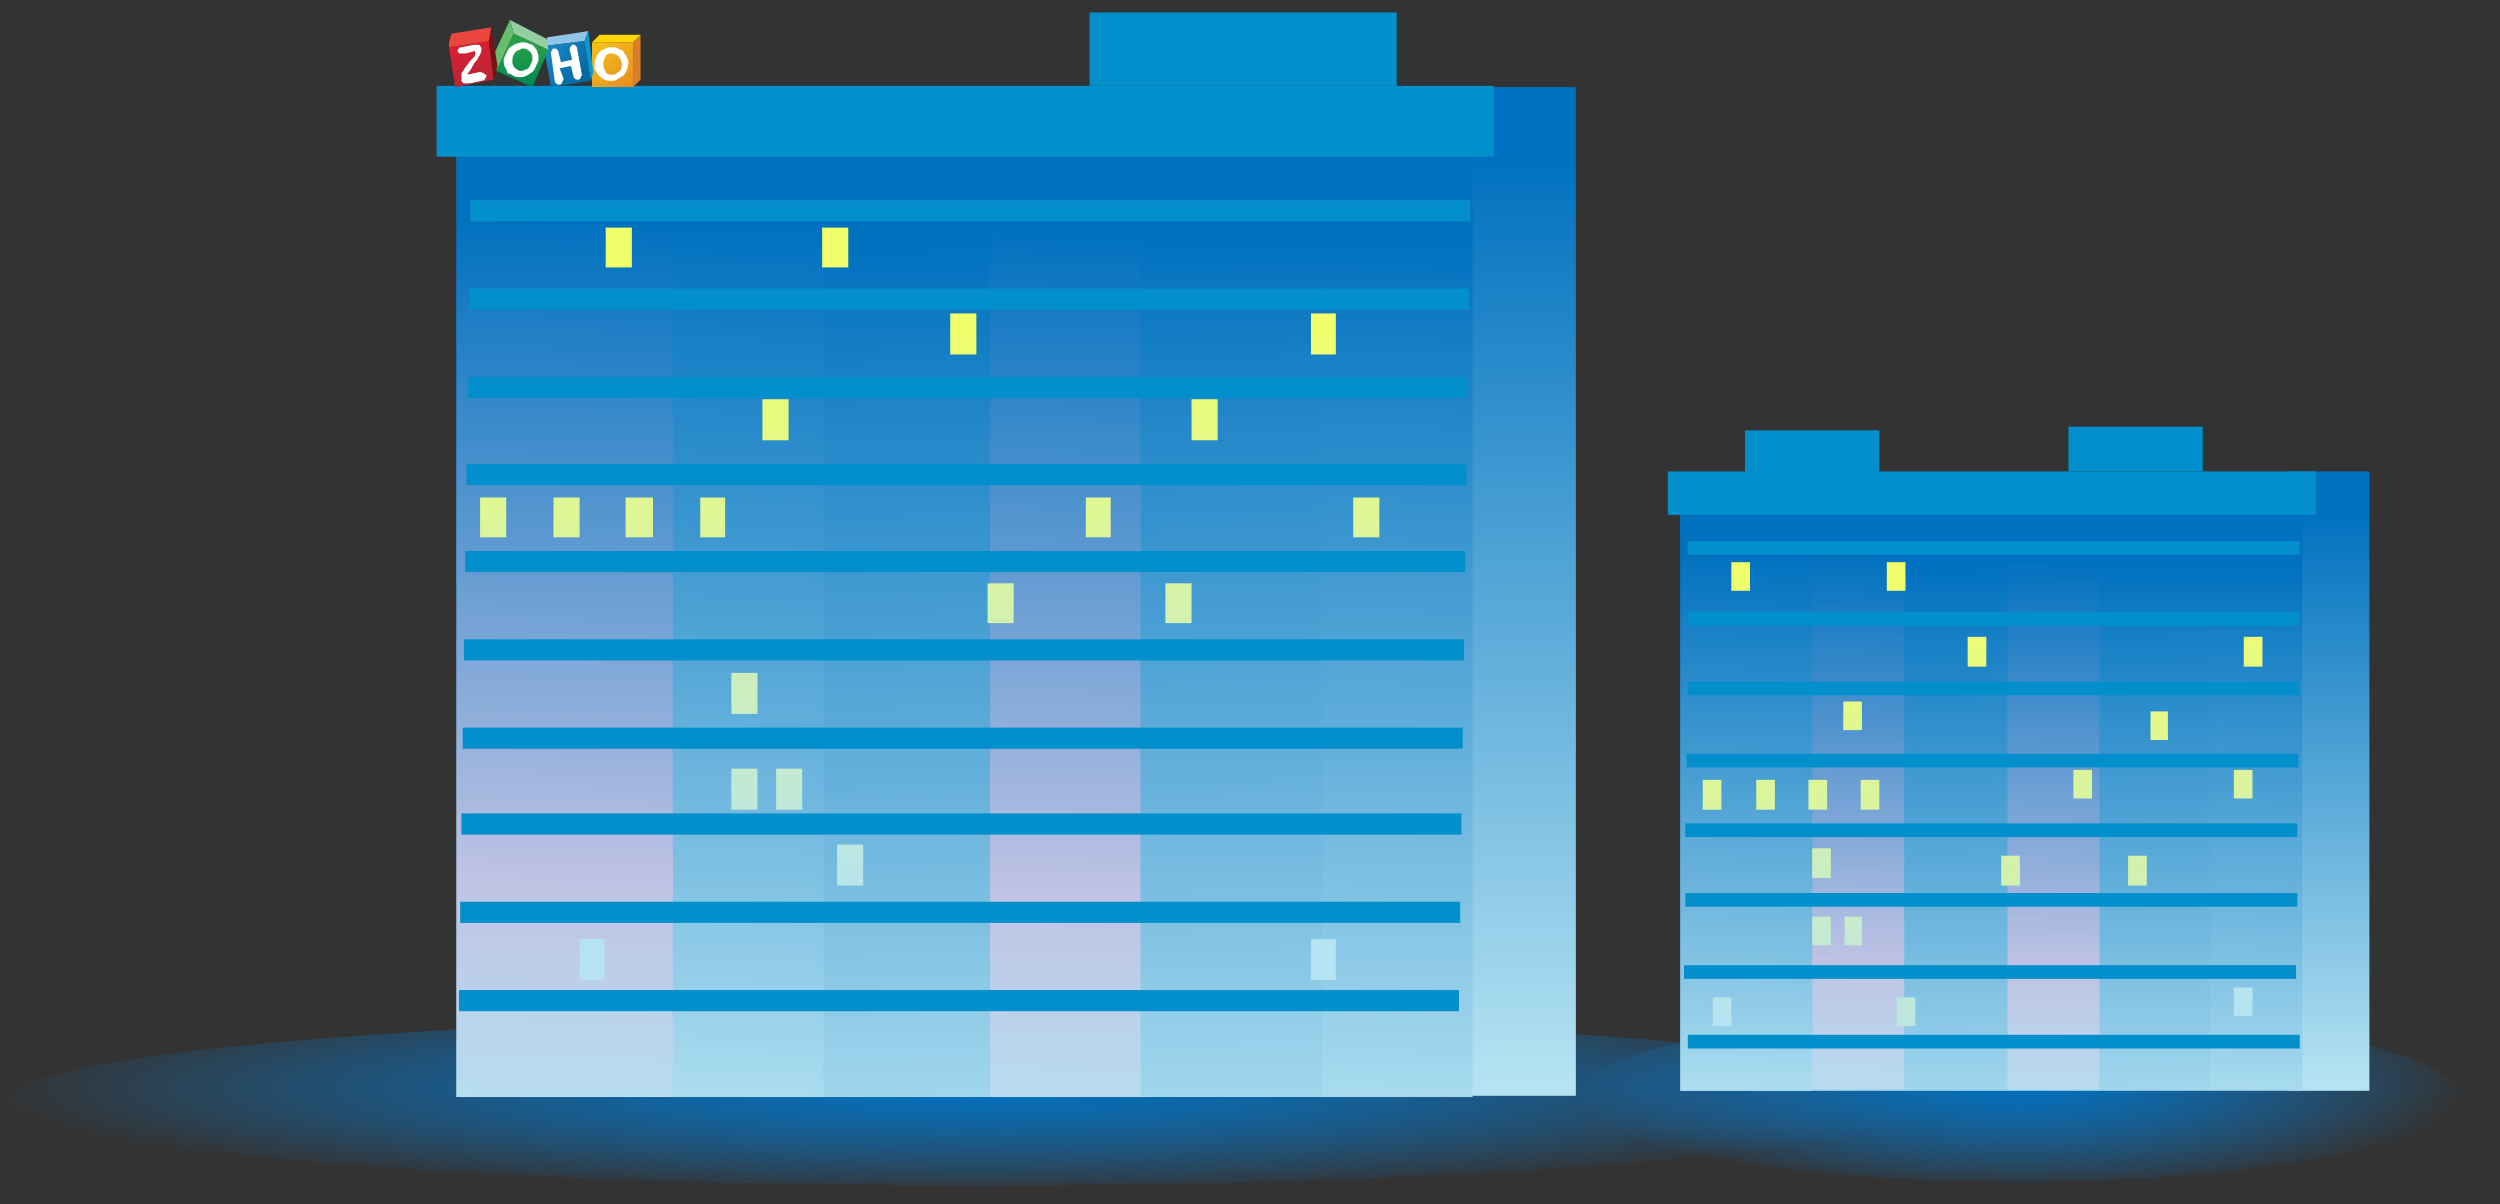 <?xml version="1.0" encoding="utf-8"?>
<!-- Generator: Adobe Illustrator 22.1.0, SVG Export Plug-In . SVG Version: 6.00 Build 0)  -->
<svg version="1.1" id="Layer_1" xmlns="http://www.w3.org/2000/svg" xmlns:xlink="http://www.w3.org/1999/xlink" x="0px" y="0px"
	 viewBox="0 0 201 96.8" style="enable-background:new 0 0 201 96.8;" xml:space="preserve">
<rect x="0" y="0" width="201" height="96.8" fill="#333333" stroke="none"/>
<style type="text/css">
	.st0{fill:url(#SVGID_1_);}
	.st1{fill:url(#SVGID_2_);}
	.st2{fill:url(#SVGID_3_);}
	.st3{fill:url(#SVGID_4_);}
	.st4{fill:url(#SVGID_5_);}
	.st5{fill:url(#SVGID_6_);}
	.st6{fill:url(#SVGID_7_);}
	.st7{fill:url(#SVGID_8_);}
	.st8{fill:#028FCB;}
	.st9{fill:#DC7E28;}
	.st10{fill:url(#SVGID_9_);}
	.st11{fill:#FDD600;}
	.st12{fill:#8FC6E9;}
	.st13{fill:url(#SVGID_10_);}
	.st14{fill:#0697D4;}
	.st15{fill:url(#SVGID_11_);}
	.st16{fill:#94CD9E;}
	.st17{fill:#69BE6D;}
	.st18{fill:url(#SVGID_12_);}
	.st19{fill:#761116;}
	.st20{fill:#FFFFFF;}
	.st21{fill:#EB463E;}
	.st22{fill:url(#SVGID_13_);}
	.st23{fill:url(#SVGID_14_);}
	.st24{fill:url(#SVGID_15_);}
	.st25{fill:url(#SVGID_16_);}
	.st26{fill:url(#SVGID_17_);}
	.st27{fill:url(#SVGID_18_);}
	.st28{fill:url(#SVGID_19_);}
	.st29{fill:url(#SVGID_20_);}
	.st30{fill:url(#SVGID_21_);}
	.st31{fill:url(#SVGID_22_);}
	.st32{fill:url(#SVGID_23_);}
	.st33{fill:url(#SVGID_24_);}
	.st34{fill:url(#SVGID_25_);}
	.st35{fill:url(#SVGID_26_);}
	.st36{fill:url(#SVGID_27_);}
	.st37{fill:url(#SVGID_28_);}
	.st38{fill:url(#SVGID_29_);}
	.st39{fill:url(#SVGID_30_);}
	.st40{fill:url(#SVGID_31_);}
	.st41{fill:url(#SVGID_32_);}
	.st42{fill:url(#SVGID_33_);}
	.st43{fill:url(#SVGID_34_);}
	.st44{fill:url(#SVGID_35_);}
	.st45{fill:url(#SVGID_36_);}
	.st46{fill:url(#SVGID_37_);}
	.st47{fill:url(#SVGID_38_);}
	.st48{fill:url(#SVGID_39_);}
	.st49{fill:url(#SVGID_40_);}
	.st50{fill:url(#SVGID_41_);}
	.st51{fill:url(#SVGID_42_);}
	.st52{fill:url(#SVGID_43_);}
	.st53{fill:url(#SVGID_44_);}
	.st54{fill:url(#SVGID_45_);}
	.st55{fill:url(#SVGID_46_);}
	.st56{fill:url(#SVGID_47_);}
	.st57{fill:url(#SVGID_48_);}
	.st58{fill:url(#SVGID_49_);}
	.st59{fill:url(#SVGID_50_);}
	.st60{fill:url(#SVGID_51_);}
	.st61{fill:url(#SVGID_52_);}
	.st62{fill:url(#SVGID_53_);}
	.st63{fill:url(#SVGID_54_);}
	.st64{fill:url(#SVGID_55_);}
	.st65{fill:url(#SVGID_56_);}
	.st66{fill:url(#SVGID_57_);}
	.st67{fill:url(#SVGID_58_);}
</style>
<g>
	
		<radialGradient id="SVGID_1_" cx="78.612" cy="-10551.977" r="79.267" gradientTransform="matrix(1 0 0 0.11 0 1248.168)" gradientUnits="userSpaceOnUse">
		<stop  offset="0" style="stop-color:#0071BF"/>
		<stop  offset="1" style="stop-color:#0090FF;stop-opacity:0"/>
	</radialGradient>
	<ellipse class="st0" cx="78.6" cy="88.5" rx="78" ry="6.8"/>
	
		<radialGradient id="SVGID_2_" cx="-2225.047" cy="-10551.538" r="79.243" gradientTransform="matrix(0.455 0 0 0.11 1174.6 1247.813)" gradientUnits="userSpaceOnUse">
		<stop  offset="0" style="stop-color:#0071BF"/>
		<stop  offset="1" style="stop-color:#0090FF;stop-opacity:0"/>
	</radialGradient>
	<ellipse class="st1" cx="162.2" cy="88.2" rx="35.5" ry="6.8"/>
	<g>
		
			<linearGradient id="SVGID_3_" gradientUnits="userSpaceOnUse" x1="122.475" y1="-1187.635" x2="122.475" y2="-1112.802" gradientTransform="matrix(1 0 0 1 0 1200)">
			<stop  offset="0" style="stop-color:#0071BF"/>
			<stop  offset="1" style="stop-color:#B5E3F2"/>
		</linearGradient>
		<rect x="118.2" y="7" class="st2" width="8.5" height="81.1"/>
		<g>
			<g>
				
					<linearGradient id="SVGID_4_" gradientUnits="userSpaceOnUse" x1="76.928" y1="-1180.684" x2="78.435" y2="-1102.804" gradientTransform="matrix(1 0 0 1 0 1200)">
					<stop  offset="0" style="stop-color:#0071BF"/>
					<stop  offset="1" style="stop-color:#B5E3F2"/>
				</linearGradient>
				<rect x="36.7" y="7.9" class="st3" width="81.5" height="80.3"/>
				
					<linearGradient id="SVGID_5_" gradientUnits="userSpaceOnUse" x1="60.969" y1="-1182.03" x2="59.088" y2="-1107.571" gradientTransform="matrix(1 0 0 1 0 1200)">
					<stop  offset="0" style="stop-color:#0071BF"/>
					<stop  offset="1" style="stop-color:#B5E3F2"/>
				</linearGradient>
				<rect x="54.1" y="11.9" class="st4" width="12.1" height="76.3"/>
				
					<linearGradient id="SVGID_6_" gradientUnits="userSpaceOnUse" x1="86.438" y1="-1181.474" x2="84.558" y2="-1107.014" gradientTransform="matrix(1 0 0 1 0 1200)">
					<stop  offset="0" style="stop-color:#0071BF"/>
					<stop  offset="0.718" style="stop-color:#C0C3E4"/>
					<stop  offset="1" style="stop-color:#B5E3F2"/>
				</linearGradient>
				<rect x="79.6" y="11.9" class="st5" width="12.1" height="76.3"/>
				
					<linearGradient id="SVGID_7_" gradientUnits="userSpaceOnUse" x1="113.109" y1="-1180.89" x2="111.229" y2="-1106.43" gradientTransform="matrix(1 0 0 1 0 1200)">
					<stop  offset="0" style="stop-color:#0071BF"/>
					<stop  offset="1" style="stop-color:#B5E3F2"/>
				</linearGradient>
				<rect x="106.3" y="11.9" class="st6" width="12.1" height="76.3"/>
				
					<linearGradient id="SVGID_8_" gradientUnits="userSpaceOnUse" x1="46.193" y1="-1182.358" x2="44.312" y2="-1107.884" gradientTransform="matrix(1 0 0 1 0 1200)">
					<stop  offset="0" style="stop-color:#0071BF"/>
					<stop  offset="0.718" style="stop-color:#C0C3E4"/>
					<stop  offset="1" style="stop-color:#B5E3F2"/>
				</linearGradient>
				<rect x="36.7" y="7.9" class="st7" width="17.4" height="80.3"/>
				<rect x="35.1" y="6.9" class="st8" width="85" height="5.7"/>
				<rect x="37.8" y="16.1" class="st8" width="80.4" height="1.7"/>
				<rect x="37.7" y="23.2" class="st8" width="80.4" height="1.7"/>
				<rect x="37.6" y="30.3" class="st8" width="80.4" height="1.7"/>
				<rect x="37.5" y="37.3" class="st8" width="80.4" height="1.7"/>
				<rect x="37.4" y="44.3" class="st8" width="80.4" height="1.7"/>
				<rect x="37.3" y="51.4" class="st8" width="80.4" height="1.7"/>
				<rect x="37.2" y="58.5" class="st8" width="80.4" height="1.7"/>
				<rect x="37.1" y="65.4" class="st8" width="80.4" height="1.7"/>
				<rect x="37" y="72.5" class="st8" width="80.4" height="1.7"/>
				<rect x="36.9" y="79.6" class="st8" width="80.4" height="1.7"/>
				<rect x="87.6" y="1" class="st8" width="24.7" height="5.9"/>
				<g>
					<g>
						<polygon class="st9" points="51.5,2.8 51.5,6.4 50.9,7 50.9,3.4 						"/>
						
							<linearGradient id="SVGID_9_" gradientUnits="userSpaceOnUse" x1="47.586" y1="-1196.722" x2="50.904" y2="-1193.067" gradientTransform="matrix(1 0 0 1 0 1200)">
							<stop  offset="5.998609e-03" style="stop-color:#F7C419"/>
							<stop  offset="1" style="stop-color:#E68D24"/>
						</linearGradient>
						<rect x="47.6" y="3.4" class="st10" width="3.3" height="3.6"/>
						<polygon class="st11" points="48.2,2.8 47.6,3.4 50.9,3.4 51.5,2.8 						"/>
					</g>
					<polygon class="st12" points="44,3 47.3,2.5 47,3.3 43.7,3.7 					"/>
					
						<linearGradient id="SVGID_10_" gradientUnits="userSpaceOnUse" x1="43.895" y1="-1196.286" x2="47.316" y2="-1193.538" gradientTransform="matrix(1 0 0 1 0 1200)">
						<stop  offset="5.618000e-03" style="stop-color:#1C89C9"/>
						<stop  offset="1" style="stop-color:#00649D"/>
					</linearGradient>
					<polygon class="st13" points="47,3.3 47.5,6.5 44.3,7 43.7,3.7 					"/>
					<polyline class="st14" points="47,3.3 47.5,6.5 47.7,5.8 47.3,2.5 47.3,2.5 					"/>
					<g>
						
							<linearGradient id="SVGID_11_" gradientUnits="userSpaceOnUse" x1="42.004" y1="-1196.125" x2="42.004" y2="-1193.127" gradientTransform="matrix(1 0 0 1 0 1200)">
							<stop  offset="0" style="stop-color:#249E49"/>
							<stop  offset="1" style="stop-color:#008953"/>
						</linearGradient>
						<polygon class="st15" points="41.3,2.7 44.1,4 42.8,7 39.9,5.7 						"/>
					</g>
					<polygon class="st16" points="41,1.6 41.3,2.7 44.1,4 43.9,3.1 					"/>
					<polygon class="st17" points="41,1.6 39.7,4.4 39.9,5.7 41.3,2.7 					"/>
					
						<linearGradient id="SVGID_12_" gradientUnits="userSpaceOnUse" x1="37.687" y1="-1196.421" x2="38.203" y2="-1193.308" gradientTransform="matrix(1 0 0 1 0 1200)">
						<stop  offset="0" style="stop-color:#D71F31"/>
						<stop  offset="1" style="stop-color:#BA2537"/>
					</linearGradient>
					<polygon class="st18" points="39.3,3.3 39.7,6.4 36.6,7 36.1,3.8 					"/>
					<polygon class="st19" points="39.5,2.2 40,5.3 39.7,6.4 39.3,3.3 					"/>
					<path class="st20" d="M50.4,4.6c-0.1-0.2-0.2-0.3-0.3-0.5C50,4,49.8,4,49.7,3.9c-0.2-0.1-0.3-0.1-0.5-0.1c-0.2,0-0.4,0-0.5,0.1
						S48.3,4,48.2,4.2c-0.2,0.2-0.2,0.3-0.3,0.5c-0.1,0.2-0.1,0.4-0.1,0.5c0,0.2,0,0.4,0.1,0.5S48,6,48.2,6.1
						c0.2,0.2,0.2,0.2,0.4,0.3c0.2,0.1,0.3,0.1,0.5,0.1c0.2,0,0.4,0,0.5-0.1s0.3-0.2,0.5-0.3c0.2-0.2,0.2-0.3,0.3-0.5
						c0.1-0.2,0.1-0.4,0.1-0.5C50.6,5,50.5,4.9,50.4,4.6z M49.7,5.8c-0.2,0.2-0.3,0.2-0.5,0.2S48.8,6,48.7,5.8s-0.2-0.4-0.2-0.6
						c0-0.3,0.1-0.5,0.2-0.7s0.3-0.2,0.5-0.2s0.4,0.1,0.5,0.2S50,4.9,50,5.2C50,5.5,49.9,5.7,49.7,5.8z M38.2,5.1L38.2,5.1L38.2,5.1
						L38.2,5.1L38.2,5.1z M38.9,5.9L38.9,5.9c-0.2-0.1-0.2-0.1-0.2-0.1s-0.2,0-0.2,0L37.6,6c0-0.1,0.1-0.2,0.1-0.2
						c0.1-0.2,0.2-0.2,0.3-0.5l0,0c0.1-0.1,0.1-0.1,0.1-0.2l0.1-0.1c0.2-0.2,0.3-0.5,0.4-0.6c0-0.1,0.1-0.2,0.1-0.3V4.1
						c0-0.1,0-0.2,0-0.2s0-0.1-0.1-0.2c0-0.1-0.1-0.1-0.1-0.1s-0.1,0-0.2,0c-0.1,0-0.2,0-0.2,0l-1,0.2c-0.2,0-0.2,0.1-0.2,0.1
						C36.8,4,36.8,4,36.8,4c0,0,0,0,0,0.1s0.1,0.2,0.2,0.2c0.1,0,0.1,0,0.2,0c0.1,0,0.1,0,0.2,0l0.8-0.2c0,0,0,0,0,0.1s0,0.1,0,0.2
						c0,0.1-0.1,0.2-0.2,0.3c0,0-0.1,0.1-0.2,0.2c-0.2,0.3-0.4,0.5-0.5,0.7l0,0l0,0c-0.1,0.2-0.2,0.2-0.2,0.4c0,0.1,0,0.2,0,0.2
						s0,0.1,0,0.2c0,0.1,0,0.2,0.1,0.2c0,0.1,0.1,0.1,0.1,0.1s0.1,0,0.2,0c0.1,0,0.2,0,0.3,0l0.9-0.2c0.2,0,0.3-0.1,0.3-0.2
						c0.1-0.1,0.1-0.1,0.1-0.2c0,0,0,0,0-0.1C39,6,39,6,38.9,5.9z M43,3.8c-0.2-0.2-0.2-0.2-0.5-0.3c-0.2-0.1-0.3-0.1-0.5-0.1l0,0
						c-0.2,0-0.3,0.1-0.5,0.1l0,0c-0.2,0.1-0.3,0.2-0.5,0.3c-0.2,0.2-0.2,0.3-0.3,0.5c-0.1,0.2-0.2,0.4-0.2,0.5v0.1
						c0,0.2,0,0.3,0.1,0.5c0.1,0.2,0.2,0.3,0.2,0.5C41,5.9,41.1,6,41.3,6.1l0,0c0.2,0.1,0.3,0.1,0.5,0.1l0,0c0.2,0,0.3,0,0.5-0.1
						l0,0l0,0c0.2-0.1,0.3-0.2,0.5-0.3c0.2-0.2,0.2-0.3,0.3-0.5c0.1-0.2,0.2-0.4,0.2-0.5c0,0,0,0,0-0.1c0-0.2,0-0.3-0.1-0.5
						C43.2,4,43.1,4,43,3.8z M42.7,5.1c-0.1,0.2-0.2,0.5-0.5,0.5c-0.1,0.1-0.2,0.1-0.3,0.1c-0.1,0-0.2,0-0.3-0.1
						c-0.2-0.1-0.3-0.2-0.4-0.5c0-0.1,0-0.2,0-0.2c0-0.2,0-0.3,0.1-0.5C41.4,4.2,41.6,4,41.8,4c0.1-0.1,0.2-0.1,0.3-0.1
						c0.1,0,0.2,0,0.3,0.1c0.2,0.1,0.3,0.2,0.4,0.5c0,0.1,0,0.2,0,0.2C42.8,4.8,42.8,4.9,42.7,5.1z M46.4,3.9c0-0.1-0.1-0.2-0.1-0.2
						c-0.1-0.1-0.1-0.1-0.2-0.1c0,0,0,0-0.1,0S46,3.7,45.9,3.7c0,0.1-0.1,0.1-0.1,0.2V4L46,4.8l-0.9,0.2l-0.2-0.8
						c0-0.1-0.1-0.2-0.1-0.2c-0.1-0.1-0.1-0.1-0.2-0.1c0,0,0,0-0.1,0S44.5,3.9,44.4,4c0,0.1-0.1,0.1-0.1,0.2v0.1l0.3,2.2
						c0,0.1,0.1,0.2,0.1,0.2c0.1,0.1,0.1,0.1,0.2,0.1c0,0,0,0,0.1,0s0.2-0.1,0.2-0.2c0-0.1,0.1-0.1,0.1-0.2V6.3L45,5.5l0.9-0.2
						l0.2,0.8c0,0.1,0.1,0.2,0.1,0.2c0.1,0.1,0.1,0.1,0.2,0.1c0,0,0,0,0.1,0s0.2-0.1,0.2-0.2c0-0.1,0.1-0.1,0.1-0.2V6.1L46.4,3.9z"
						/>
					<polygon class="st21" points="36.1,3.8 36.1,3.4 36.3,2.7 39.5,2.2 39.3,3.3 					"/>
				</g>
			</g>
		</g>
		<g>
			
				<linearGradient id="SVGID_13_" gradientUnits="userSpaceOnUse" x1="106.388" y1="-1174.066" x2="106.388" y2="-1126.457" gradientTransform="matrix(1 0 0 1 0 1200)">
				<stop  offset="0" style="stop-color:#F1FF6A"/>
				<stop  offset="1" style="stop-color:#B5E3F2"/>
			</linearGradient>
			<polygon class="st22" points="105.4,28.5 107.4,28.5 107.4,25.2 105.4,25.2 			"/>
			
				<linearGradient id="SVGID_14_" gradientUnits="userSpaceOnUse" x1="67.186" y1="-1174.066" x2="67.186" y2="-1126.457" gradientTransform="matrix(1 0 0 1 0 1200)">
				<stop  offset="0" style="stop-color:#F1FF6A"/>
				<stop  offset="1" style="stop-color:#B5E3F2"/>
			</linearGradient>
			<polygon class="st23" points="66.1,21.5 68.2,21.5 68.2,18.3 66.1,18.3 			"/>
			
				<linearGradient id="SVGID_15_" gradientUnits="userSpaceOnUse" x1="94.774" y1="-1174.066" x2="94.774" y2="-1126.457" gradientTransform="matrix(1 0 0 1 0 1200)">
				<stop  offset="0" style="stop-color:#F1FF6A"/>
				<stop  offset="1" style="stop-color:#B5E3F2"/>
			</linearGradient>
			<polygon class="st24" points="93.7,50.1 95.8,50.1 95.8,46.9 93.7,46.9 			"/>
			
				<linearGradient id="SVGID_16_" gradientUnits="userSpaceOnUse" x1="96.842" y1="-1174.066" x2="96.842" y2="-1126.457" gradientTransform="matrix(1 0 0 1 0 1200)">
				<stop  offset="0" style="stop-color:#F1FF6A"/>
				<stop  offset="1" style="stop-color:#B5E3F2"/>
			</linearGradient>
			<polygon class="st25" points="95.8,35.4 97.9,35.4 97.9,32.1 95.8,32.1 			"/>
			
				<linearGradient id="SVGID_17_" gradientUnits="userSpaceOnUse" x1="109.809" y1="-1174.066" x2="109.809" y2="-1126.457" gradientTransform="matrix(1 0 0 1 0 1200)">
				<stop  offset="0" style="stop-color:#F1FF6A"/>
				<stop  offset="1" style="stop-color:#B5E3F2"/>
			</linearGradient>
			<polygon class="st26" points="108.8,43.2 110.9,43.2 110.9,40 108.8,40 			"/>
			
				<linearGradient id="SVGID_18_" gradientUnits="userSpaceOnUse" x1="88.272" y1="-1174.066" x2="88.272" y2="-1126.457" gradientTransform="matrix(1 0 0 1 0 1200)">
				<stop  offset="0" style="stop-color:#F1FF6A"/>
				<stop  offset="1" style="stop-color:#B5E3F2"/>
			</linearGradient>
			<polygon class="st27" points="87.3,43.2 89.3,43.2 89.3,40 87.3,40 			"/>
			
				<linearGradient id="SVGID_19_" gradientUnits="userSpaceOnUse" x1="80.492" y1="-1174.066" x2="80.492" y2="-1126.457" gradientTransform="matrix(1 0 0 1 0 1200)">
				<stop  offset="0" style="stop-color:#F1FF6A"/>
				<stop  offset="1" style="stop-color:#B5E3F2"/>
			</linearGradient>
			<polygon class="st28" points="79.4,50.1 81.5,50.1 81.5,46.9 79.4,46.9 			"/>
			
				<linearGradient id="SVGID_20_" gradientUnits="userSpaceOnUse" x1="63.428" y1="-1174.066" x2="63.428" y2="-1126.457" gradientTransform="matrix(1 0 0 1 0 1200)">
				<stop  offset="0" style="stop-color:#F1FF6A"/>
				<stop  offset="1" style="stop-color:#B5E3F2"/>
			</linearGradient>
			<polygon class="st29" points="62.4,65.1 64.5,65.1 64.5,61.8 62.4,61.8 			"/>
			
				<linearGradient id="SVGID_21_" gradientUnits="userSpaceOnUse" x1="59.82" y1="-1174.066" x2="59.82" y2="-1126.457" gradientTransform="matrix(1 0 0 1 0 1200)">
				<stop  offset="0" style="stop-color:#F1FF6A"/>
				<stop  offset="1" style="stop-color:#B5E3F2"/>
			</linearGradient>
			<polygon class="st30" points="58.8,65.1 60.9,65.1 60.9,61.8 58.8,61.8 			"/>
			
				<linearGradient id="SVGID_22_" gradientUnits="userSpaceOnUse" x1="68.314" y1="-1174.066" x2="68.314" y2="-1126.457" gradientTransform="matrix(1 0 0 1 0 1200)">
				<stop  offset="0" style="stop-color:#F1FF6A"/>
				<stop  offset="1" style="stop-color:#B5E3F2"/>
			</linearGradient>
			<polygon class="st31" points="67.3,71.2 69.4,71.2 69.4,67.9 67.3,67.9 			"/>
			
				<linearGradient id="SVGID_23_" gradientUnits="userSpaceOnUse" x1="47.604" y1="-1174.066" x2="47.604" y2="-1126.457" gradientTransform="matrix(1 0 0 1 0 1200)">
				<stop  offset="0" style="stop-color:#F1FF6A"/>
				<stop  offset="1" style="stop-color:#B5E3F2"/>
			</linearGradient>
			<polygon class="st32" points="46.6,78.8 48.6,78.8 48.6,75.5 46.6,75.5 			"/>
			
				<linearGradient id="SVGID_24_" gradientUnits="userSpaceOnUse" x1="49.747" y1="-1174.066" x2="49.747" y2="-1126.457" gradientTransform="matrix(1 0 0 1 0 1200)">
				<stop  offset="0" style="stop-color:#F1FF6A"/>
				<stop  offset="1" style="stop-color:#B5E3F2"/>
			</linearGradient>
			<polygon class="st33" points="48.7,21.5 50.8,21.5 50.8,18.3 48.7,18.3 			"/>
			
				<linearGradient id="SVGID_25_" gradientUnits="userSpaceOnUse" x1="106.388" y1="-1174.066" x2="106.388" y2="-1126.457" gradientTransform="matrix(1 0 0 1 0 1200)">
				<stop  offset="0" style="stop-color:#F1FF6A"/>
				<stop  offset="1" style="stop-color:#B5E3F2"/>
			</linearGradient>
			<polygon class="st34" points="105.4,78.8 107.4,78.8 107.4,75.5 105.4,75.5 			"/>
			
				<linearGradient id="SVGID_26_" gradientUnits="userSpaceOnUse" x1="57.301" y1="-1174.066" x2="57.301" y2="-1126.457" gradientTransform="matrix(1 0 0 1 0 1200)">
				<stop  offset="0" style="stop-color:#F1FF6A"/>
				<stop  offset="1" style="stop-color:#B5E3F2"/>
			</linearGradient>
			<polygon class="st35" points="56.3,43.2 58.3,43.2 58.3,40 56.3,40 			"/>
			
				<linearGradient id="SVGID_27_" gradientUnits="userSpaceOnUse" x1="59.82" y1="-1174.066" x2="59.82" y2="-1126.457" gradientTransform="matrix(1 0 0 1 0 1200)">
				<stop  offset="0" style="stop-color:#F1FF6A"/>
				<stop  offset="1" style="stop-color:#B5E3F2"/>
			</linearGradient>
			<polygon class="st36" points="58.8,57.4 60.9,57.4 60.9,54.1 58.8,54.1 			"/>
			
				<linearGradient id="SVGID_28_" gradientUnits="userSpaceOnUse" x1="77.41" y1="-1174.066" x2="77.41" y2="-1126.457" gradientTransform="matrix(1 0 0 1 0 1200)">
				<stop  offset="0" style="stop-color:#F1FF6A"/>
				<stop  offset="1" style="stop-color:#B5E3F2"/>
			</linearGradient>
			<polygon class="st37" points="76.4,28.5 78.5,28.5 78.5,25.2 76.4,25.2 			"/>
			
				<linearGradient id="SVGID_29_" gradientUnits="userSpaceOnUse" x1="62.375" y1="-1174.066" x2="62.375" y2="-1126.457" gradientTransform="matrix(1 0 0 1 0 1200)">
				<stop  offset="0" style="stop-color:#F1FF6A"/>
				<stop  offset="1" style="stop-color:#B5E3F2"/>
			</linearGradient>
			<polygon class="st38" points="61.3,35.4 63.4,35.4 63.4,32.1 61.3,32.1 			"/>
			
				<linearGradient id="SVGID_30_" gradientUnits="userSpaceOnUse" x1="39.674" y1="-1174.066" x2="39.674" y2="-1126.457" gradientTransform="matrix(1 0 0 1 0 1200)">
				<stop  offset="0" style="stop-color:#F1FF6A"/>
				<stop  offset="1" style="stop-color:#B5E3F2"/>
			</linearGradient>
			<polygon class="st39" points="38.6,43.2 40.7,43.2 40.7,40 38.6,40 			"/>
			
				<linearGradient id="SVGID_31_" gradientUnits="userSpaceOnUse" x1="51.4" y1="-1174.066" x2="51.4" y2="-1126.457" gradientTransform="matrix(1 0 0 1 0 1200)">
				<stop  offset="0" style="stop-color:#F1FF6A"/>
				<stop  offset="1" style="stop-color:#B5E3F2"/>
			</linearGradient>
			<polygon class="st40" points="50.3,43.2 52.5,43.2 52.5,40 50.3,40 			"/>
			
				<linearGradient id="SVGID_32_" gradientUnits="userSpaceOnUse" x1="45.537" y1="-1174.066" x2="45.537" y2="-1126.457" gradientTransform="matrix(1 0 0 1 0 1200)">
				<stop  offset="0" style="stop-color:#F1FF6A"/>
				<stop  offset="1" style="stop-color:#B5E3F2"/>
			</linearGradient>
			<polygon class="st41" points="44.5,43.2 46.6,43.2 46.6,40 44.5,40 			"/>
		</g>
	</g>
	
		<linearGradient id="SVGID_33_" gradientUnits="userSpaceOnUse" x1="187.236" y1="-1158.887" x2="187.236" y2="-1112.97" gradientTransform="matrix(1 0 0 1 0 1200)">
		<stop  offset="0" style="stop-color:#0071BF"/>
		<stop  offset="1" style="stop-color:#B5E3F2"/>
	</linearGradient>
	<rect x="184" y="37.9" class="st42" width="6.5" height="49.8"/>
	<g>
		<g>
			<g>
				
					<linearGradient id="SVGID_34_" gradientUnits="userSpaceOnUse" x1="159.758" y1="-1154.535" x2="160.681" y2="-1106.848" gradientTransform="matrix(1 0 0 1 0 1200)">
					<stop  offset="0" style="stop-color:#0071BF"/>
					<stop  offset="1" style="stop-color:#B5E3F2"/>
				</linearGradient>
				<rect x="135.1" y="38.5" class="st43" width="49.9" height="49.2"/>
				
					<linearGradient id="SVGID_35_" gradientUnits="userSpaceOnUse" x1="149.92" y1="-1155.361" x2="148.769" y2="-1109.767" gradientTransform="matrix(1 0 0 1 0 1200)">
					<stop  offset="0" style="stop-color:#0071BF"/>
					<stop  offset="0.718" style="stop-color:#C0C3E4"/>
					<stop  offset="1" style="stop-color:#B5E3F2"/>
				</linearGradient>
				<rect x="145.7" y="40.9" class="st44" width="7.4" height="46.7"/>
				
					<linearGradient id="SVGID_36_" gradientUnits="userSpaceOnUse" x1="165.547" y1="-1155.02" x2="164.396" y2="-1109.426" gradientTransform="matrix(1 0 0 1 0 1200)">
					<stop  offset="0" style="stop-color:#0071BF"/>
					<stop  offset="0.718" style="stop-color:#C0C3E4"/>
					<stop  offset="1" style="stop-color:#B5E3F2"/>
				</linearGradient>
				<rect x="161.4" y="40.9" class="st45" width="7.4" height="46.7"/>
				
					<linearGradient id="SVGID_37_" gradientUnits="userSpaceOnUse" x1="181.851" y1="-1154.663" x2="180.699" y2="-1109.069" gradientTransform="matrix(1 0 0 1 0 1200)">
					<stop  offset="0" style="stop-color:#0071BF"/>
					<stop  offset="1" style="stop-color:#B5E3F2"/>
				</linearGradient>
				<rect x="177.7" y="40.9" class="st46" width="7.4" height="46.7"/>
				
					<linearGradient id="SVGID_38_" gradientUnits="userSpaceOnUse" x1="140.911" y1="-1155.561" x2="139.759" y2="-1109.958" gradientTransform="matrix(1 0 0 1 0 1200)">
					<stop  offset="0" style="stop-color:#0071BF"/>
					<stop  offset="1" style="stop-color:#B5E3F2"/>
				</linearGradient>
				<rect x="135.1" y="38.5" class="st47" width="10.6" height="49.2"/>
				<rect x="134.1" y="37.9" class="st8" width="52.1" height="3.5"/>
				<rect x="135.7" y="43.5" class="st8" width="49.2" height="1.1"/>
				<rect x="135.7" y="49.2" class="st8" width="49.2" height="1.1"/>
				<rect x="135.7" y="54.8" class="st8" width="49.2" height="1.1"/>
				<rect x="135.6" y="60.6" class="st8" width="49.2" height="1.1"/>
				<rect x="135.5" y="66.2" class="st8" width="49.2" height="1.1"/>
				<rect x="135.5" y="71.8" class="st8" width="49.2" height="1.1"/>
				<rect x="135.4" y="77.6" class="st8" width="49.2" height="1.1"/>
				<rect x="135.7" y="83.2" class="st8" width="49.2" height="1.1"/>
				<rect x="166.3" y="34.3" class="st8" width="10.8" height="3.6"/>
				<rect x="140.3" y="34.6" class="st8" width="10.8" height="3.6"/>
			</g>
		</g>
		<g>
			
				<linearGradient id="SVGID_39_" gradientUnits="userSpaceOnUse" x1="181.047" y1="-1153.366" x2="181.777" y2="-1111.154" gradientTransform="matrix(1 0 0 1 0 1200)">
				<stop  offset="0" style="stop-color:#F1FF6A"/>
				<stop  offset="1" style="stop-color:#B5E3F2"/>
			</linearGradient>
			<polygon class="st48" points="180.4,53.6 181.9,53.6 181.9,51.2 180.4,51.2 			"/>
			
				<linearGradient id="SVGID_40_" gradientUnits="userSpaceOnUse" x1="152.425" y1="-1154.047" x2="153.155" y2="-1111.835" gradientTransform="matrix(1 0 0 1 0 1200)">
				<stop  offset="0" style="stop-color:#F1FF6A"/>
				<stop  offset="1" style="stop-color:#B5E3F2"/>
			</linearGradient>
			<polygon class="st49" points="151.7,47.5 153.2,47.5 153.2,45.2 151.7,45.2 			"/>
			
				<linearGradient id="SVGID_41_" gradientUnits="userSpaceOnUse" x1="171.46" y1="-1151.106" x2="172.191" y2="-1108.895" gradientTransform="matrix(1 0 0 1 0 1200)">
				<stop  offset="0" style="stop-color:#F1FF6A"/>
				<stop  offset="1" style="stop-color:#B5E3F2"/>
			</linearGradient>
			<polygon class="st50" points="171.1,71.2 172.6,71.2 172.6,68.8 171.1,68.8 			"/>
			
				<linearGradient id="SVGID_42_" gradientUnits="userSpaceOnUse" x1="173.409" y1="-1152.249" x2="174.139" y2="-1110.037" gradientTransform="matrix(1 0 0 1 0 1200)">
				<stop  offset="0" style="stop-color:#F1FF6A"/>
				<stop  offset="1" style="stop-color:#B5E3F2"/>
			</linearGradient>
			<polygon class="st51" points="172.9,59.5 174.3,59.5 174.3,57.2 172.9,57.2 			"/>
			
				<linearGradient id="SVGID_43_" gradientUnits="userSpaceOnUse" x1="180.112" y1="-1153.28" x2="180.842" y2="-1111.068" gradientTransform="matrix(1 0 0 1 0 1200)">
				<stop  offset="0" style="stop-color:#F1FF6A"/>
				<stop  offset="1" style="stop-color:#B5E3F2"/>
			</linearGradient>
			<polygon class="st52" points="179.6,64.2 181.1,64.2 181.1,61.9 179.6,61.9 			"/>
			
				<linearGradient id="SVGID_44_" gradientUnits="userSpaceOnUse" x1="167.187" y1="-1153.014" x2="167.917" y2="-1110.802" gradientTransform="matrix(1 0 0 1 0 1200)">
				<stop  offset="0" style="stop-color:#F1FF6A"/>
				<stop  offset="1" style="stop-color:#B5E3F2"/>
			</linearGradient>
			<polygon class="st53" points="166.7,64.2 168.2,64.2 168.2,61.9 166.7,61.9 			"/>
			
				<linearGradient id="SVGID_45_" gradientUnits="userSpaceOnUse" x1="161.278" y1="-1150.93" x2="162.008" y2="-1108.718" gradientTransform="matrix(1 0 0 1 0 1200)">
				<stop  offset="0" style="stop-color:#F1FF6A"/>
				<stop  offset="1" style="stop-color:#B5E3F2"/>
			</linearGradient>
			<polygon class="st54" points="160.9,71.2 162.4,71.2 162.4,68.8 160.9,68.8 			"/>
			
				<linearGradient id="SVGID_46_" gradientUnits="userSpaceOnUse" x1="148.468" y1="-1156.495" x2="149.198" y2="-1114.283" gradientTransform="matrix(1 0 0 1 0 1200)">
				<stop  offset="0" style="stop-color:#F1FF6A"/>
				<stop  offset="1" style="stop-color:#B5E3F2"/>
			</linearGradient>
			<polygon class="st55" points="148.3,76 149.7,76 149.7,73.7 148.3,73.7 			"/>
			
				<linearGradient id="SVGID_47_" gradientUnits="userSpaceOnUse" x1="145.875" y1="-1156.45" x2="146.606" y2="-1114.238" gradientTransform="matrix(1 0 0 1 0 1200)">
				<stop  offset="0" style="stop-color:#F1FF6A"/>
				<stop  offset="1" style="stop-color:#B5E3F2"/>
			</linearGradient>
			<polygon class="st56" points="145.7,76 147.2,76 147.2,73.7 145.7,73.7 			"/>
			
				<linearGradient id="SVGID_48_" gradientUnits="userSpaceOnUse" x1="152.639" y1="-1154.421" x2="153.369" y2="-1112.209" gradientTransform="matrix(1 0 0 1 0 1200)">
				<stop  offset="0" style="stop-color:#F1FF6A"/>
				<stop  offset="1" style="stop-color:#B5E3F2"/>
			</linearGradient>
			<polygon class="st57" points="152.5,82.5 154,82.5 154,80.2 152.5,80.2 			"/>
			
				<linearGradient id="SVGID_49_" gradientUnits="userSpaceOnUse" x1="137.741" y1="-1159.591" x2="138.471" y2="-1117.38" gradientTransform="matrix(1 0 0 1 0 1200)">
				<stop  offset="0" style="stop-color:#F1FF6A"/>
				<stop  offset="1" style="stop-color:#B5E3F2"/>
			</linearGradient>
			<polygon class="st58" points="137.7,82.5 139.2,82.5 139.2,80.2 137.7,80.2 			"/>
			
				<linearGradient id="SVGID_50_" gradientUnits="userSpaceOnUse" x1="139.95" y1="-1153.831" x2="140.68" y2="-1111.619" gradientTransform="matrix(1 0 0 1 0 1200)">
				<stop  offset="0" style="stop-color:#F1FF6A"/>
				<stop  offset="1" style="stop-color:#B5E3F2"/>
			</linearGradient>
			<polygon class="st59" points="139.2,47.5 140.7,47.5 140.7,45.2 139.2,45.2 			"/>
			
				<linearGradient id="SVGID_51_" gradientUnits="userSpaceOnUse" x1="179.674" y1="-1161.157" x2="180.404" y2="-1118.945" gradientTransform="matrix(1 0 0 1 0 1200)">
				<stop  offset="0" style="stop-color:#F1FF6A"/>
				<stop  offset="1" style="stop-color:#B5E3F2"/>
			</linearGradient>
			<polygon class="st60" points="179.6,81.7 181.1,81.7 181.1,79.4 179.6,79.4 			"/>
			
				<linearGradient id="SVGID_52_" gradientUnits="userSpaceOnUse" x1="150.055" y1="-1151.791" x2="150.785" y2="-1109.579" gradientTransform="matrix(1 0 0 1 0 1200)">
				<stop  offset="0" style="stop-color:#F1FF6A"/>
				<stop  offset="1" style="stop-color:#B5E3F2"/>
			</linearGradient>
			<polygon class="st61" points="149.6,65.1 151.1,65.1 151.1,62.7 149.6,62.7 			"/>
			
				<linearGradient id="SVGID_53_" gradientUnits="userSpaceOnUse" x1="145.97" y1="-1156.451" x2="146.701" y2="-1114.239" gradientTransform="matrix(1 0 0 1 0 1200)">
				<stop  offset="0" style="stop-color:#F1FF6A"/>
				<stop  offset="1" style="stop-color:#B5E3F2"/>
			</linearGradient>
			<polygon class="st62" points="145.7,70.6 147.2,70.6 147.2,68.2 145.7,68.2 			"/>
			
				<linearGradient id="SVGID_54_" gradientUnits="userSpaceOnUse" x1="158.877" y1="-1153.008" x2="159.608" y2="-1110.796" gradientTransform="matrix(1 0 0 1 0 1200)">
				<stop  offset="0" style="stop-color:#F1FF6A"/>
				<stop  offset="1" style="stop-color:#B5E3F2"/>
			</linearGradient>
			<polygon class="st63" points="158.2,53.6 159.7,53.6 159.7,51.2 158.2,51.2 			"/>
			
				<linearGradient id="SVGID_55_" gradientUnits="userSpaceOnUse" x1="148.798" y1="-1152.613" x2="149.528" y2="-1110.401" gradientTransform="matrix(1 0 0 1 0 1200)">
				<stop  offset="0" style="stop-color:#F1FF6A"/>
				<stop  offset="1" style="stop-color:#B5E3F2"/>
			</linearGradient>
			<polygon class="st64" points="148.2,58.7 149.7,58.7 149.7,56.4 148.2,56.4 			"/>
			
				<linearGradient id="SVGID_56_" gradientUnits="userSpaceOnUse" x1="137.43" y1="-1151.572" x2="138.16" y2="-1109.36" gradientTransform="matrix(1 0 0 1 0 1200)">
				<stop  offset="0" style="stop-color:#F1FF6A"/>
				<stop  offset="1" style="stop-color:#B5E3F2"/>
			</linearGradient>
			<polygon class="st65" points="136.9,65.1 138.4,65.1 138.4,62.7 136.9,62.7 			"/>
			
				<linearGradient id="SVGID_57_" gradientUnits="userSpaceOnUse" x1="145.846" y1="-1151.718" x2="146.577" y2="-1109.506" gradientTransform="matrix(1 0 0 1 0 1200)">
				<stop  offset="0" style="stop-color:#F1FF6A"/>
				<stop  offset="1" style="stop-color:#B5E3F2"/>
			</linearGradient>
			<polygon class="st66" points="145.4,65.1 146.9,65.1 146.9,62.7 145.4,62.7 			"/>
			
				<linearGradient id="SVGID_58_" gradientUnits="userSpaceOnUse" x1="141.638" y1="-1151.645" x2="142.368" y2="-1109.433" gradientTransform="matrix(1 0 0 1 0 1200)">
				<stop  offset="0" style="stop-color:#F1FF6A"/>
				<stop  offset="1" style="stop-color:#B5E3F2"/>
			</linearGradient>
			<polygon class="st67" points="141.2,65.1 142.7,65.1 142.7,62.7 141.2,62.7 			"/>
		</g>
	</g>
</g>
</svg>
